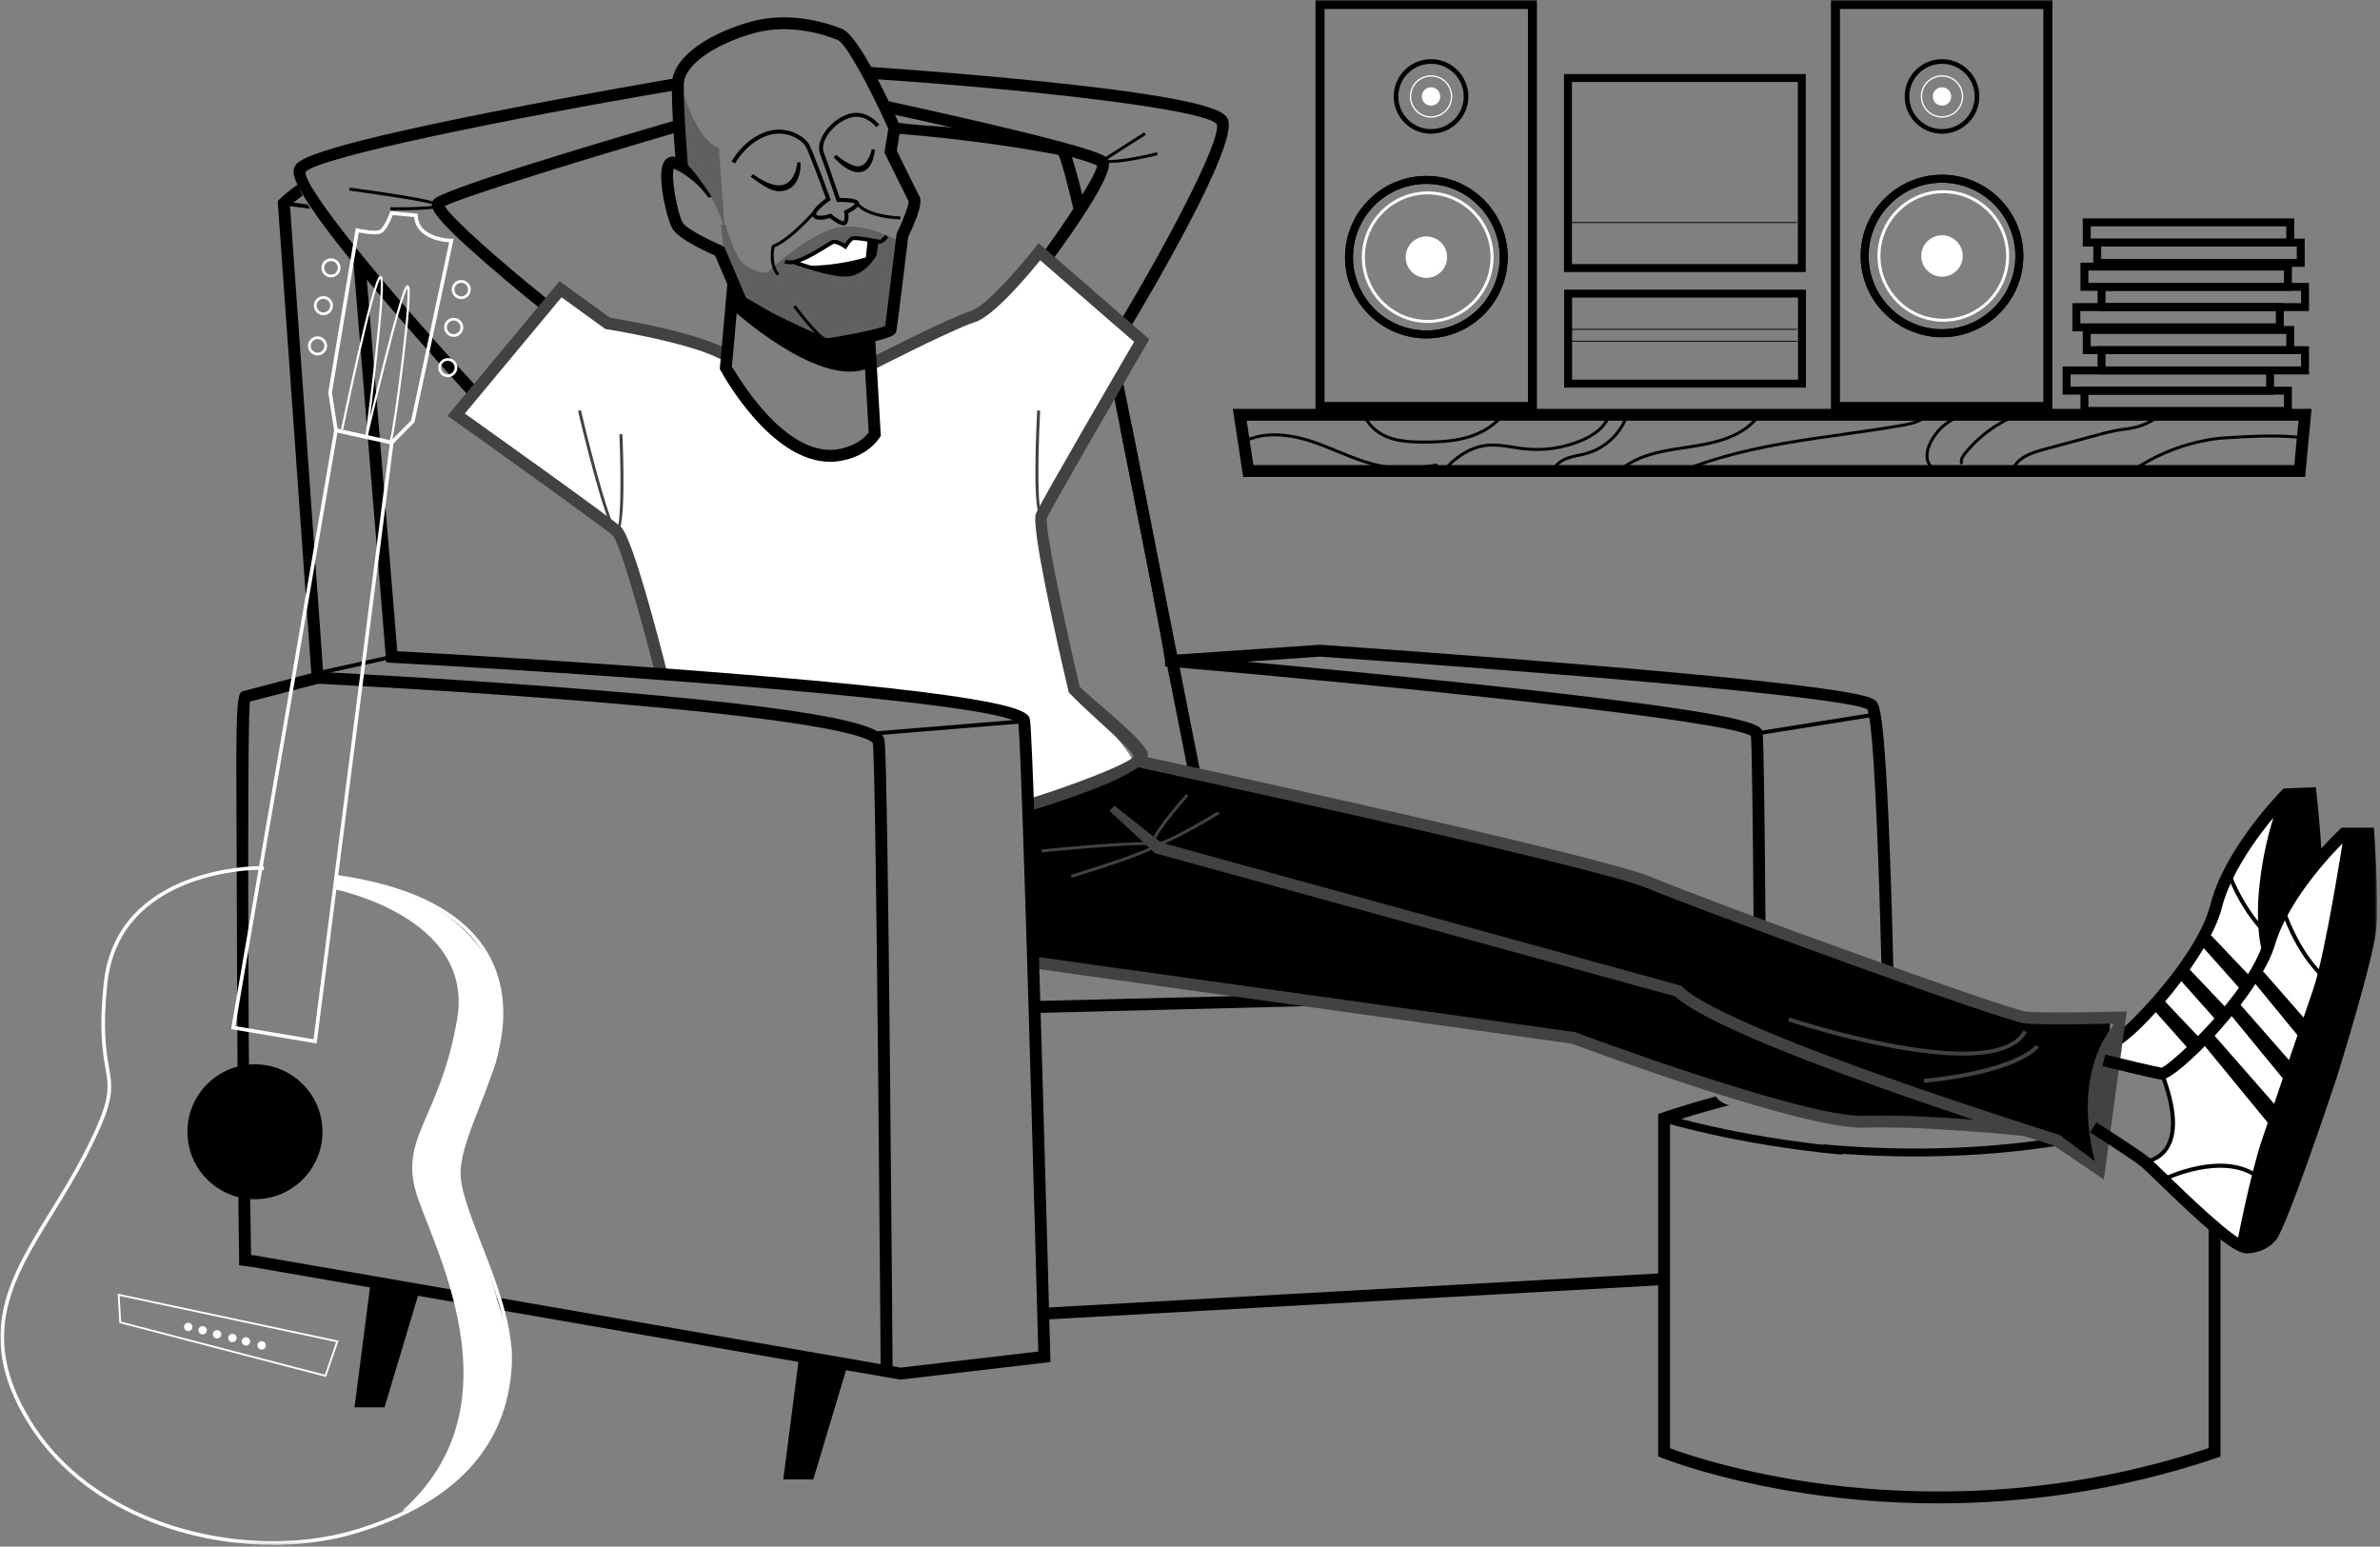 <?xml version="1.0" encoding="UTF-8"?>
<svg width="654px" height="425px" viewBox="0 0 654 425" version="1.1" xmlns="http://www.w3.org/2000/svg" xmlns:xlink="http://www.w3.org/1999/xlink">
    <rect x="0" y="0" width="654" height="425" fill="#808080" stroke="none"/>
    <!-- Generator: Sketch 63.1 (92452) - https://sketch.com -->
    <title>Group 11 Copy</title>
    <desc>Created with Sketch.</desc>
    <defs>
        <polygon id="path-1" points="0 424.623 653.215 424.623 653.215 0 0 0"></polygon>
    </defs>
    <g id="Leadership" stroke="none" stroke-width="1" fill="none" fill-rule="evenodd">
        <g id="Leadership_D" transform="translate(-80, -2847)">
            <g id="Group-11-Copy" transform="translate(80, 2847)">
                <g id="John">
                    <g id="Group-201">
                        <path d="M402.105,187.637 C380.077,185.324 357.921,183.234 342.497,181.824 L362.661,180.437 C420.01,184.322 506.868,191.352 513.116,194.93 C514.762,198.628 516.075,228.735 517.021,265.726 C518.297,265.738 519.387,266.032 520.299,266.521 C518.544,196.086 516.562,193.844 515.578,192.739 C514.523,191.556 512.333,189.093 436.958,182.792 C400.009,179.702 363.138,177.199 362.773,177.174 L362.659,177.167 L362.548,177.174 L323.139,179.879 C321.802,172.198 315.763,140.556 309.985,111.895 C309.441,109.192 308.917,106.601 308.408,104.098 C307.632,105.505 306.806,106.875 305.933,108.215 C312.881,142.168 319.609,177.342 320.141,181.693 L320.141,183.108 L321.634,183.236 C379.904,188.242 473.794,197.744 481.147,202.202 C481.417,205.944 481.664,226.516 481.871,253.054 C482.979,253.405 484.069,253.81 485.149,254.246 C484.931,226.358 484.659,203.643 484.343,201.326 C484.046,199.158 483.641,196.197 402.105,187.637" id="Fill-5" fill="#000000"></path>
                        <path d="M290.702,41.441 C291.896,41.792 292.993,41.834 293.982,41.651 C294.731,43.465 295.91,47.276 297.949,55.712 C297.848,55.843 297.744,55.974 297.648,56.11 C296.871,57.218 296.157,58.358 295.465,59.508 C293.253,50.036 291.53,43.576 290.697,42.3 C289.365,41.313 282.963,39.124 273.156,36.707 C279.09,37.983 284.963,39.753 290.702,41.441" id="Fill-7" fill="#000000"></path>
                        <path d="M76.852,54.722 C77.831,53.767 79.43,52.375 81.832,50.699 C82.216,51.728 82.653,52.745 83.155,53.745 C81.637,54.841 80.498,55.794 79.682,56.541 L88.8,184.686 C96.154,185.066 130.29,186.888 164.135,189.672 C242.347,196.099 242.841,201.09 243.108,203.773 C244.107,213.838 245.229,370.135 245.278,376.782 L242.008,376.806 C241.996,375.185 240.847,215.208 239.865,204.209 C238.892,202.862 230.233,198.305 161.903,192.762 C124.605,189.736 87.562,187.89 87.194,187.872 L85.745,187.801 L76.365,56.006 L76.311,55.251 L76.852,54.722 Z" id="Fill-9" fill="#000000"></path>
                        <path d="M239.902,204.266 L239.902,204.263 L239.902,204.266 Z" id="Fill-11" fill="#000000"></path>
                        <polygon id="Fill-13" fill="#000000" points="286.722 362.629 457.135 353.116 457.001 349.856 286.588 359.371"></polygon>
                        <path d="M124.862,112.795 L153.294,79.736 L167.602,88.846 L199.814,97.063 C199.814,97.063 210.474,128.587 230.581,125.252 C230.581,125.252 237.371,124.297 240.374,119.316 L238.824,100.207 C238.824,100.207 263.329,87.481 268.052,86.467 C272.776,85.452 285.423,69.579 285.423,69.579 L313.707,93.973 L286.333,142.693 L294.942,189.549 C294.942,189.549 312.577,207.866 311.087,209.396 C309.594,210.924 283.236,221.137 283.236,221.137 C283.236,221.137 283.399,199.318 280.144,197.287 C271.436,191.852 180.851,185.126 180.851,185.126 L169.634,146.333 L124.862,112.795 Z" id="Fill-17" fill="#FFFFFF"></path>
                        <path d="M582.174,284.844 L580.511,292.629 L594.481,296.154 C594.481,296.154 598.47,308.05 596.743,312.192 C593.92,318.952 590.346,319.024 590.346,319.024 L590.773,321.445 C590.773,321.445 614.519,344.632 617.127,342.778 C619.734,340.924 648.134,258.77 648.134,258.77 L646.092,228.495 L632.315,236.986 L628.425,222.996 C628.425,222.996 616.405,228.473 614.87,234.648 C613.333,240.824 606.271,259.496 604.286,262.026 C602.304,264.551 588.875,280.137 588.875,280.137 L582.174,284.844 Z" id="Fill-19" fill="#FFFFFF"></path>
                        <path d="M281.892,221.62 C281.892,221.62 303.43,214.919 310.27,209.395 L393.133,226.927 L446.065,239.981 L490.595,257.042 L541.878,274.028 C541.878,274.028 554.246,279.947 559.941,279.601 C565.636,279.258 579.976,279.621 579.976,279.621 L576.34,322.217 L565.003,313.058 C565.003,313.058 537.27,309.057 530.839,309.266 C524.408,309.476 498.01,307.159 490.595,304.634 C483.182,302.106 432.779,284.844 432.779,284.844 L283.002,265.049 L281.892,221.62 Z" id="Fill-21" fill="#000000"></path>
                        <path d="M201.294,80.412 L201.455,85.237 C201.455,85.237 224.001,105.798 237.517,101.547 C240.554,100.59 238.347,93.585 238.347,93.585 L227.16,94.567 L201.353,79.738" id="Fill-23" fill="#000000"></path>
                        <path d="M231.403,62.313 C223.528,63.051 211.439,74.209 211.017,74.772 C210.594,75.332 205.954,74.353 203.849,72.087 C201.738,69.821 199.424,61.92 199.424,61.92 L198.094,61.673 L198.856,68.246 L200.71,75.932 L204.103,83.897 C204.103,83.897 215.948,89.633 223.37,93.081 C230.795,96.529 245.277,88.846 245.277,88.846 L247.729,66.627 C247.729,66.627 239.275,61.575 231.403,62.313" id="Fill-25" fill="#000000" opacity="0.25"></path>
                        <path d="M186.809,22.428 C184.683,14.824 186.401,29.223 186.401,29.223 C186.401,29.223 186.945,46.34 188.032,46.75 C195.699,49.621 199.189,63.324 199.189,63.324 L197.526,40.543 C197.526,40.543 191.705,39.958 186.809,22.428" id="Fill-27" fill-opacity="0.25" fill="#000000"></path>
                        <path d="M227.16,96.199 C226.715,96.199 225.37,96.199 203.379,85.361 L202.836,85.092 L195.992,69.024 L198.997,67.745 L205.369,82.702 C214.92,87.399 225.56,92.447 227.273,92.928 C229.359,92.802 240.677,90.66 243.226,89.581 C243.658,86.595 245.272,73.387 246.345,64.47 L246.375,64.201 L246.493,63.954 C248.28,60.262 249.709,56.389 249.682,55.328 C248.619,53.311 243.488,42.816 243.265,42.355 L243.035,41.891 L244.096,35.399 C239.155,24.29 232.489,11.909 230.168,10.969 C226.579,9.518 217.181,6.427 207.48,9.031 C197.89,11.603 188.092,17.258 187.917,23.085 C187.711,29.863 189.103,46.341 189.115,46.509 L185.86,46.783 C185.803,46.101 184.439,29.954 184.649,22.989 C184.884,15.182 195.861,8.77 206.63,5.88 C217.288,3.016 227.498,6.368 231.391,7.943 C236.07,9.834 244.738,28.765 247.284,34.523 L247.48,34.967 L246.429,41.39 C247.492,43.559 251.914,52.593 252.635,53.916 C252.942,54.474 253.864,56.167 249.558,65.129 C248.995,69.799 246.607,89.599 246.328,90.848 C246.095,91.887 245.915,92.709 236.695,94.604 C233.035,95.357 228.176,96.199 227.16,96.199 L227.16,96.199 Z" id="Fill-29" fill="#000000"></path>
                        <path d="M197.499,70.669 C195.678,69.902 186.498,65.925 184.731,62.749 C183.186,59.974 180.588,48.87 182.207,44.975 C182.714,43.751 183.532,43.289 184.13,43.119 C187.538,42.159 191.978,48.599 195.549,54.053 L194.62,54.315 C191.587,49.689 186.634,46.893 185.161,46.338 C184.303,48.487 186.083,58.457 187.588,61.164 C188.394,62.613 194.019,65.666 198.767,67.658 L197.499,70.669 Z" id="Fill-31" fill="#000000"></path>
                        <path d="M231.789,61.915 C230.677,61.915 228.856,60.577 228.032,59.923 C227.012,60.246 224.337,60.932 223.376,59.575 C223.247,59.39 223.106,59.079 223.185,58.637 C223.43,57.225 225.922,55.283 226.962,54.53 C225.286,49.927 222.14,41.503 221.346,40.162 C220.348,38.464 215.753,35.268 210.315,37.442 C204.766,39.656 202.033,44.84 202.005,44.894 L201.039,44.393 C201.155,44.166 203.993,38.798 209.91,36.433 C215.847,34.061 220.978,37.388 222.286,39.61 C223.354,41.421 227.934,54.012 228.129,54.547 L228.27,54.94 L227.929,55.179 C226.493,56.176 224.406,57.966 224.258,58.822 C224.246,58.881 224.248,58.923 224.266,58.945 C224.715,59.58 226.737,59.232 227.961,58.797 L228.252,58.696 L228.49,58.891 C229.698,59.886 231.327,60.888 231.807,60.829 C232.027,60.7 232.15,59.523 231.98,58.336 L231.923,57.931 L232.296,57.761 C233.581,57.188 234.77,56.371 234.956,55.954 C234.476,55.66 232.427,55.446 230.368,55.488 L229.97,55.492 L229.842,55.117 C229.807,55.016 226.354,44.884 225.316,42.186 C224.169,39.212 227.103,33.822 232.467,31.593 C237.86,29.349 241.617,34.244 241.654,34.296 L240.784,34.947 C240.65,34.772 237.487,30.677 232.887,32.597 C228.201,34.545 225.365,39.284 226.332,41.796 C227.264,44.215 230.106,52.526 230.746,54.394 C232.101,54.392 235.04,54.463 235.803,55.248 C236.038,55.488 236.075,55.744 236.065,55.917 C236.011,57.04 234.1,58.106 233.107,58.585 C233.216,59.654 233.253,61.71 231.967,61.902 C231.911,61.91 231.849,61.915 231.789,61.915" id="Fill-33" fill="#000000"></path>
                        <path d="M213.52,75.724 C210.88,72.723 212.022,67.796 212.071,67.589 L212.121,67.379 L212.321,67.302 C217.086,65.466 223.814,57.615 223.883,57.536 L224.504,58.066 C224.227,58.39 217.761,65.937 212.823,67.979 C212.645,68.909 212.054,72.821 214.135,75.186 L213.52,75.724 Z" id="Fill-35" fill="#000000"></path>
                        <path d="M247.428,60.3 C247.047,60.29 238.021,60.041 235.193,56.129 L235.853,55.65 C238.446,59.231 247.359,59.48 247.448,59.483 L247.428,60.3 Z" id="Fill-37" fill="#000000"></path>
                        <path d="M235.842,47.335 C232.72,47.335 229.522,43.637 229.087,43.242 L229.747,42.517 C230.866,43.531 234.228,46.076 236.314,45.659 C238.665,45.192 239.564,40.999 239.574,40.954 L240.412,41.12 C240.368,41.337 240.081,46.574 236.633,47.261 C236.376,47.31 236.109,47.335 235.842,47.335" id="Fill-39" fill="#000000"></path>
                        <path d="M214.084,52.553 C211.805,52.553 209.398,50.815 206.264,48.572 L206.899,47.856 C210.767,50.625 213.798,51.526 215.896,50.539 C218.758,49.191 219.099,44.635 219.102,44.588 L219.999,44.647 C219.984,44.874 220.33,50.248 216.603,52.01 C215.834,52.373 214.994,52.553 214.084,52.553" id="Fill-41" fill="#000000"></path>
                        <path d="M227.083,93.965 C224.26,92.884 218.229,84.697 217.972,84.349 L218.632,83.866 C218.691,83.949 224.776,92.206 227.377,93.203 L227.083,93.965 Z" id="Fill-45" fill="#000000"></path>
                        <path d="M218.521,71.877 C218.521,71.877 226.502,68.029 228.613,66.627 C228.613,66.627 230.138,66.225 230.852,67.039 C231.569,67.856 232.432,68.106 232.432,68.106 C232.432,68.106 233.124,65.25 234.441,65.25 C235.761,65.25 239.122,65.919 239.122,65.919 L238.692,71.435 L229.297,73.911 L220.735,72.751 L218.521,71.877 Z" id="Fill-47" fill="#FFFFFF"></path>
                        <path d="M227.056,68.191 C227.906,67.663 228.868,67.063 229.095,67.007 C229.72,66.881 231.154,67.624 231.979,68.191 L232.474,68.53 L232.768,68.006 C232.773,67.994 233.5,66.701 234.308,66.064 C234.728,65.807 236.755,66.108 238.369,66.392 L237.936,70.739 C236.535,71.141 229.676,73.017 222.842,73.007 C221.63,72.642 220.573,72.294 219.799,72.032 C222.295,71.143 225.071,69.428 227.056,68.191 L227.056,68.191 Z M243.189,64.538 C242.766,65.17 242.069,65.876 241.745,65.876 C241.545,65.876 240.759,65.726 239.995,65.583 C236.26,64.879 234.352,64.645 233.64,65.202 C233.003,65.703 232.444,66.478 232.115,66.982 C231.329,66.501 229.866,65.74 228.878,65.938 C228.504,66.014 227.872,66.399 226.48,67.268 C223.759,68.961 218.103,72.481 215.963,71.314 L215.439,72.264 C215.889,72.513 216.42,72.622 217.011,72.622 C217.369,72.622 217.75,72.577 218.148,72.503 L218.116,72.597 C218.514,72.743 227.451,75.998 232.291,75.998 C232.573,75.998 232.845,75.986 233.097,75.961 C237.825,75.52 240.727,70.41 240.85,70.193 L241.315,66.92 C241.493,66.945 241.644,66.962 241.745,66.962 C242.828,66.962 243.893,65.447 244.098,65.143 L243.189,64.538 Z" id="Fill-49" fill="#000000"></path>
                        <polygon id="Fill-51" fill="#000000" points="240.419 202.087 281.471 198.718 281.382 197.632 240.33 201.003"></polygon>
                        <polygon id="Fill-53" fill="#000000" points="87.306 185.566 107.777 181.027 107.542 179.966 87.069 184.503"></polygon>
                        <polygon id="Fill-55" fill="#000000" points="482.809 202.082 515.216 196.899 515.045 195.825 482.639 201.006"></polygon>
                        <path d="M326.66,212.941 L307.774,117.485 L310.982,116.853 L330.088,213.424 C329.006,213 327.822,212.835 326.66,212.941" id="Fill-57" fill="#000000"></path>
                        <path d="M283.27,278.38 L371.176,276.188 C368.46,275.936 365.746,275.613 363.034,275.191 C361.309,274.922 360.058,274.201 359.223,273.221 L282.707,275.129 C282.919,276.21 283.11,277.294 283.27,278.38" id="Fill-59" fill="#000000"></path>
                        <path d="M129.105,109.088 C128.977,108.95 116.242,95.135 104.03,80.713 C78.702,50.796 80.242,47.444 80.981,45.838 C81.693,44.288 83.176,41.064 135.163,30.769 C160.478,25.754 185.757,21.471 186.009,21.429 L186.555,24.646 C139.407,32.623 87.6,43.219 83.947,47.237 C83.396,51.667 107.643,81.017 131.51,106.876 L129.105,109.088 Z" id="Fill-61" fill="#000000"></path>
                        <path d="M149.149,85.382 C149.07,85.318 141.069,78.913 133.434,72.256 C118.065,58.856 117.811,56.61 119.13,54.895 C121.249,52.145 161.814,40.004 185.804,33.014 L186.719,36.146 C164.1,42.741 127.9,53.757 122.205,56.655 C124.326,60.231 138.15,72.399 151.193,82.835 L149.149,85.382 Z" id="Fill-63" fill="#000000"></path>
                        <path d="M288.907,71.839 L286.27,69.909 C293.389,60.209 300.984,48.475 301.506,45.506 C296.982,43.062 263.454,35.307 242.699,30.85 L243.389,27.656 C243.534,27.69 258.152,30.832 272.792,34.288 C303.05,41.423 303.898,42.862 304.462,43.815 C305.011,44.753 306.694,47.601 288.907,71.839 L288.907,71.839 Z" id="Fill-65" fill="#000000"></path>
                        <path d="M310.783,89.684 L307.978,88.01 C319.669,68.514 335.523,39.039 334.396,34.142 C331.202,30.007 283.093,24.526 238.242,21.603 L238.454,18.345 C238.694,18.362 262.635,19.932 286.526,22.391 C335.903,27.47 336.954,31.18 337.522,33.174 C339.712,40.882 315.63,81.603 310.783,89.684 L310.783,89.684 Z" id="Fill-67" fill="#000000"></path>
                        <path d="M169.405,146.374 C169.304,146.374 169.186,146.349 169.057,146.28 C166.439,144.886 159.603,116.18 158.832,112.91 L159.627,112.725 C163.273,128.181 167.952,144.942 169.448,145.564 C170.572,144.893 170.748,131.7 170.209,119.335 L171.024,119.298 C171.294,125.419 171.981,145.456 169.635,146.332 C169.574,146.354 169.497,146.374 169.405,146.374" id="Fill-69" fill="#424242"></path>
                        <path d="M286.036,142.12 C283.691,141.243 284.66,119.452 285.015,112.795 L285.831,112.839 C285.119,126.244 285.112,140.58 286.333,141.359 L286.036,142.12 Z" id="Fill-71" fill="#424242"></path>
                        <path d="M556.335,312.192 C556.063,312.162 528.872,309.317 512.304,309.872 C495.549,310.445 436.346,288.436 431.986,286.809 L283.677,266.059 L284.129,262.825 L432.8,283.625 L432.968,283.689 C433.588,283.921 494.402,306.619 511.605,306.619 C511.807,306.619 512.003,306.616 512.195,306.609 C528.973,306.046 556.402,308.919 556.679,308.946 L556.335,312.192 Z" id="Fill-73" fill="#424242"></path>
                        <path d="M294.523,241.173 L294.286,240.393 C304.296,237.362 315.204,233.63 316.803,232.347 C314.24,231.74 296.97,233.157 286.223,234.24 L286.139,233.428 C289.13,233.127 315.434,230.516 317.468,231.735 C317.688,231.866 317.802,232.083 317.772,232.317 C317.569,233.961 303.12,238.572 294.523,241.173" id="Fill-75" fill="#424242"></path>
                        <path d="M317.377,232.496 C317.32,232.496 317.268,232.494 317.218,232.489 C316.727,232.444 316.536,232.138 316.47,231.963 C315.679,229.959 323.521,220.915 325.944,218.19 L326.554,218.733 C321.032,224.941 316.764,230.865 317.228,231.669 C319.547,231.916 330.608,225.454 334.681,222.959 L335.109,223.652 C333.611,224.571 320.597,232.496 317.377,232.496" id="Fill-77" fill="#424242"></path>
                        <polygon id="Fill-79" fill="#000000" points="101.873 352.163 97.422 386.721 105.665 386.721 115.327 354.501"></polygon>
                        <polygon id="Fill-81" fill="#000000" points="219.691 371.969 215.24 406.524 223.483 406.524 233.145 374.306"></polygon>
                        <path d="M614.869,340.813 C614.869,340.813 618.25,323.123 621.624,313.013 C625,302.908 632.769,280.3 635.685,271.74 C639.089,261.741 644.119,229.062 644.119,229.062 L650.797,229.062 C650.797,229.062 651.932,252.137 651.272,255.793 C650.61,259.448 638.33,302.198 638.33,302.198 L624.157,339.69 C624.157,339.69 617.672,346.988 614.869,340.813" id="Fill-83" fill="#000000"></path>
                        <path d="M589.312,319.734 L589.265,318.648 C589.302,318.648 592.79,318.448 594.908,315.225 C597.503,311.268 597.038,304.36 593.561,295.237 L594.579,294.852 C598.245,304.461 598.657,311.522 595.805,315.842 C593.37,319.529 589.478,319.727 589.312,319.734" id="Fill-85" fill="#000000"></path>
                        <path d="M594.723,324.591 L594.241,323.614 C594.914,323.283 610.834,315.553 620.827,322.967 L620.177,323.838 C610.72,316.826 594.882,324.512 594.723,324.591" id="Fill-87" fill="#000000"></path>
                        <polygon id="Fill-89" fill="#000000" points="604.837 286.177 624.86 310.57 626.966 305.644 607.492 283.403"></polygon>
                        <polygon id="Fill-91" fill="#000000" points="612.218 277.965 632.242 302.358 634.347 297.432 614.87 275.188"></polygon>
                        <polygon id="Fill-93" fill="#000000" points="618.545 268.9 638.568 293.293 641.425 289.22 621.948 266.982"></polygon>
                        <path d="M638.982,269.623 C630.242,262.023 626.594,249.398 626.443,248.865 L627.494,248.569 C627.529,248.695 631.206,261.419 639.697,268.803 L638.982,269.623 Z" id="Fill-95" fill="#000000"></path>
                        <path d="M636.54,217.817 L636.372,216.306 L627.533,216.659 L627.08,217.116 C626.438,217.763 611.304,233.122 607.351,248.707 C604.131,261.42 588.215,278.532 582.437,283.335 C582.192,284.762 581.937,286.189 581.685,287.615 C587.442,285.253 607.079,263.084 610.525,249.506 C613.891,236.222 626.45,222.514 628.964,219.87 L633.45,219.69 C633.799,223.03 634.602,231.271 634.859,237.955 C635.61,237.212 636.376,236.432 637.143,235.571 C637.415,235.267 637.699,235.008 637.986,234.769 C637.538,226.86 636.592,218.311 636.54,217.817" id="Fill-97" fill="#000000"></path>
                        <path d="M623.971,259.863 C625.793,256.22 626.139,252.214 627.375,248.359 C629.167,242.759 632.642,240.352 636.307,236.477 C635.857,228.527 634.913,217.998 634.913,217.998 L628.242,218.264 C626.21,216.309 617.456,244.316 621.527,261.248 C621.937,262.954 620.365,265.155 619.604,267.715 C621.153,265.148 622.631,262.536 623.971,259.863" id="Fill-99" fill="#000000"></path>
                        <path d="M605.795,286.64 L593.825,274.03 L591.284,276.908 L602.713,289.747 C603.779,288.755 604.804,287.716 605.795,286.64" id="Fill-101" fill="#000000"></path>
                        <path d="M612.742,278.035 L600.868,265.529 L598.33,268.407 L610.07,281.592 C610.992,280.414 611.88,279.222 612.742,278.035" id="Fill-103" fill="#000000"></path>
                        <path d="M618.888,268.921 L607.612,257.042 L604.287,259.095 L616.428,272.735 C617.266,271.476 618.092,270.207 618.888,268.921" id="Fill-105" fill="#000000"></path>
                        <path d="M624.461,258.769 C624.612,258.413 624.745,258.056 624.874,257.695 C616.468,250.587 612.451,238.547 612.409,238.421 L611.374,238.759 C611.544,239.28 615.617,251.495 624.461,258.769" id="Fill-107" fill="#000000"></path>
                        <path d="M539.282,290.07 C520.128,290.07 493.031,281.189 491.41,280.654 L491.753,279.622 C492.314,279.807 547.881,298.022 556.027,283.139 L556.984,283.662 C554.389,288.399 547.577,290.07 539.282,290.07" id="Fill-109" fill="#424242"></path>
                        <path d="M528.738,297.527 L528.657,296.446 C528.891,296.427 552.16,294.548 559.518,287.121 L560.294,287.887 C552.649,295.602 529.712,297.456 528.738,297.527" id="Fill-111" fill="#424242"></path>
                        <path d="M606.915,334.577 L606.915,397.914 C531.187,423.04 467.618,401.221 458.91,397.971 L458.91,308.456 C461.229,307.681 467.101,305.788 475.142,303.688 C473.53,303.32 472.304,302.439 471.459,301.293 C462.543,303.712 456.881,305.697 456.73,305.749 L455.642,306.136 L455.642,400.18 L456.651,400.597 C457.108,400.784 487.747,413.108 532.606,413.108 C555.173,413.108 581.341,409.991 609.073,400.634 L610.183,400.259 L610.183,338.22 C609.177,336.747 608.238,335.258 606.915,334.577" id="Fill-113" fill="#000000"></path>
                        <path d="M577.327,310.454 C550.178,316.183 523.951,316.506 501.216,314.472 C500.89,315.171 500.561,315.867 500.225,316.563 C501.192,316.652 502.161,316.741 503.139,316.822 C525.57,318.666 551.239,318.182 577.78,312.584 L577.327,310.454 Z" id="Fill-115" fill="#000000"></path>
                        <path d="M504.342,314.942 C476.395,312.104 457.971,306.368 457.607,306.252 L456.943,308.323 C457.323,308.444 476.897,314.538 506.347,317.314 C505.638,316.537 504.97,315.74 504.342,314.942" id="Fill-117" fill="#000000"></path>
                        <path d="M576.917,323.403 C576.917,323.403 566.746,296.307 582.54,279.602 L576.917,323.403 Z" id="Fill-119" fill="#424242"></path>
                        <path d="M109.31,57.781 C108.539,57.781 107.837,57.776 107.258,57.769 L107.266,56.954 C112.558,57.011 118.312,56.809 119.896,56.379 C117.348,55.441 104.238,53.467 95.963,52.366 L96.071,51.556 C112.437,53.736 120.83,55.325 121.018,56.278 C121.053,56.446 121.006,56.614 120.892,56.754 C120.161,57.633 113.611,57.781 109.31,57.781" id="Fill-121" fill="#000000"></path>
                        <path d="M305.219,44.76 C304.2,44.76 303.395,44.647 302.952,44.373 L302.403,44.03 L314.411,36.363 L314.851,37.052 L304.121,43.901 C306.627,44.262 313.442,42.949 317.908,41.843 L318.104,42.635 C317.046,42.897 309.366,44.76 305.219,44.76" id="Fill-123" fill="#000000"></path>
                        <mask id="mask-2" fill="white">
                            <use xlink:href="#path-1"></use>
                        </mask>
                        <g id="Clip-126"></g>
                        <path d="M431.949,72.573 L494.028,72.573 L494.028,22.525 L431.949,22.525 L431.949,72.573 Z M429.771,74.75 L496.208,74.75 L496.208,20.348 L429.771,20.348 L429.771,74.75 Z" id="Fill-125" fill="#000000" mask="url(#mask-2)"></path>
                        <path d="M431.994,104.334 L494.073,104.334 L494.073,81.772 L431.994,81.772 L431.994,104.334 Z M429.813,106.508 L496.25,106.508 L496.25,79.597 L429.813,79.597 L429.813,106.508 Z" id="Fill-127" fill="#000000" mask="url(#mask-2)"></path>
                        <path d="M391.955,50.526 C380.835,50.526 371.788,59.562 371.788,70.667 C371.788,81.771 380.835,90.805 391.955,90.805 C403.075,90.805 412.122,81.771 412.122,70.667 C412.122,59.562 403.075,50.526 391.955,50.526 M391.955,92.982 C379.634,92.982 369.608,82.973 369.608,70.667 C369.608,58.363 379.634,48.351 391.955,48.351 C404.276,48.351 414.302,58.363 414.302,70.667 C414.302,82.973 404.276,92.982 391.955,92.982" id="Fill-128" fill="#000000" mask="url(#mask-2)"></path>
                        <path d="M391.955,50.526 C380.835,50.526 371.788,59.562 371.788,70.667 C371.788,81.771 380.835,90.805 391.955,90.805 C403.075,90.805 412.122,81.771 412.122,70.667 C412.122,59.562 403.075,50.526 391.955,50.526 M391.955,92.982 C379.634,92.982 369.608,82.973 369.608,70.667 C369.608,58.363 379.634,48.351 391.955,48.351 C404.276,48.351 414.302,58.363 414.302,70.667 C414.302,82.973 404.276,92.982 391.955,92.982" id="Fill-129" fill="#000000" mask="url(#mask-2)"></path>
                        <path d="M397.654,70.667 C397.654,73.806 395.103,76.356 391.954,76.356 C388.81,76.356 386.259,73.806 386.259,70.667 C386.259,67.525 388.81,64.975 391.954,64.975 C395.103,64.975 397.654,67.525 397.654,70.667" id="Fill-130" fill="#FFFFFF" mask="url(#mask-2)"></path>
                        <path d="M392.319,53.418 C382.796,53.418 375.05,61.156 375.05,70.666 C375.05,80.176 382.796,87.914 392.319,87.914 C401.843,87.914 409.589,80.176 409.589,70.666 C409.589,61.156 401.843,53.418 392.319,53.418 M392.319,88.731 C382.346,88.731 374.231,80.625 374.231,70.666 C374.231,60.705 382.346,52.604 392.319,52.604 C402.293,52.604 410.407,60.705 410.407,70.666 C410.407,80.625 402.293,88.731 392.319,88.731" id="Fill-131" fill="#FFFFFF" mask="url(#mask-2)"></path>
                        <path d="M533.643,50.198 C522.523,50.198 513.476,59.232 513.476,70.336 C513.476,81.441 522.523,90.474 533.643,90.474 C544.763,90.474 553.81,81.441 553.81,70.336 C553.81,59.232 544.763,50.198 533.643,50.198 M533.643,92.651 C521.322,92.651 511.296,82.643 511.296,70.336 C511.296,58.032 521.322,48.021 533.643,48.021 C545.964,48.021 555.99,58.032 555.99,70.336 C555.99,82.643 545.964,92.651 533.643,92.651" id="Fill-132" fill="#000000" mask="url(#mask-2)"></path>
                        <path d="M533.643,50.198 C522.523,50.198 513.476,59.232 513.476,70.336 C513.476,81.441 522.523,90.474 533.643,90.474 C544.763,90.474 553.81,81.441 553.81,70.336 C553.81,59.232 544.763,50.198 533.643,50.198 M533.643,92.651 C521.322,92.651 511.296,82.643 511.296,70.336 C511.296,58.032 521.322,48.021 533.643,48.021 C545.964,48.021 555.99,58.032 555.99,70.336 C555.99,82.643 545.964,92.651 533.643,92.651" id="Fill-133" fill="#000000" mask="url(#mask-2)"></path>
                        <path d="M533.643,17.533 C528.687,17.533 524.656,21.559 524.656,26.507 C524.656,31.454 528.687,35.479 533.643,35.479 C538.596,35.479 542.628,31.454 542.628,26.507 C542.628,21.559 538.596,17.533 533.643,17.533 M533.643,36.748 C527.985,36.748 523.386,32.155 523.386,26.507 C523.386,20.858 527.985,16.262 533.643,16.262 C539.298,16.262 543.901,20.858 543.901,26.507 C543.901,32.155 539.298,36.748 533.643,36.748" id="Fill-134" fill="#000000" mask="url(#mask-2)"></path>
                        <path d="M539.34,70.337 C539.34,73.479 536.789,76.026 533.642,76.026 C530.496,76.026 527.945,73.479 527.945,70.337 C527.945,67.195 530.496,64.648 533.642,64.648 C536.789,64.648 539.34,67.195 539.34,70.337" id="Fill-135" fill="#FFFFFF" mask="url(#mask-2)"></path>
                        <path d="M536.173,26.504 C536.173,27.899 535.041,29.029 533.644,29.029 C532.245,29.029 531.113,27.899 531.113,26.504 C531.113,25.112 532.245,23.979 533.644,23.979 C535.041,23.979 536.173,25.112 536.173,26.504" id="Fill-136" fill="#FFFFFF" mask="url(#mask-2)"></path>
                        <path d="M533.643,21.047 C530.628,21.047 528.176,23.496 528.176,26.504 C528.176,29.516 530.628,31.964 533.643,31.964 C536.659,31.964 539.11,29.516 539.11,26.504 C539.11,23.496 536.659,21.047 533.643,21.047 M533.643,32.319 C530.43,32.319 527.82,29.713 527.82,26.504 C527.82,23.298 530.43,20.687 533.643,20.687 C536.854,20.687 539.466,23.298 539.466,26.504 C539.466,29.713 536.854,32.319 533.643,32.319" id="Fill-137" fill="#FFFFFF" mask="url(#mask-2)"></path>
                        <path d="M393.232,17.533 C388.279,17.533 384.247,21.559 384.247,26.507 C384.247,31.454 388.279,35.479 393.232,35.479 C398.188,35.479 402.219,31.454 402.219,26.507 C402.219,21.559 398.188,17.533 393.232,17.533 M393.232,36.748 C387.577,36.748 382.974,32.155 382.974,26.507 C382.974,20.858 387.577,16.262 393.232,16.262 C398.89,16.262 403.489,20.858 403.489,26.507 C403.489,32.155 398.89,36.748 393.232,36.748" id="Fill-138" fill="#000000" mask="url(#mask-2)"></path>
                        <path d="M395.761,26.504 C395.761,27.899 394.629,29.029 393.233,29.029 C391.834,29.029 390.702,27.899 390.702,26.504 C390.702,25.112 391.834,23.979 393.233,23.979 C394.629,23.979 395.761,25.112 395.761,26.504" id="Fill-139" fill="#FFFFFF" mask="url(#mask-2)"></path>
                        <path d="M393.232,21.047 C390.216,21.047 387.767,23.496 387.767,26.504 C387.767,29.516 390.216,31.964 393.232,31.964 C396.247,31.964 398.699,29.516 398.699,26.504 C398.699,23.496 396.247,21.047 393.232,21.047 M393.232,32.319 C390.021,32.319 387.409,29.713 387.409,26.504 C387.409,23.298 390.021,20.687 393.232,20.687 C396.445,20.687 399.055,23.298 399.055,26.504 C399.055,29.713 396.445,32.319 393.232,32.319" id="Fill-140" fill="#FFFFFF" mask="url(#mask-2)"></path>
                        <path d="M534.005,53.09 C524.482,53.09 516.735,60.828 516.735,70.336 C516.735,79.846 524.482,87.584 534.005,87.584 C543.531,87.584 551.277,79.846 551.277,70.336 C551.277,60.828 543.531,53.09 534.005,53.09 M534.005,88.401 C524.032,88.401 515.917,80.295 515.917,70.336 C515.917,60.377 524.032,52.273 534.005,52.273 C543.978,52.273 552.093,60.377 552.093,70.336 C552.093,80.295 543.978,88.401 534.005,88.401" id="Fill-141" fill="#FFFFFF" mask="url(#mask-2)"></path>
                        <path d="M344.423,127.795 L630.45,127.795 L631.605,115.607 L342.574,115.607 L344.423,127.795 Z M633.424,131.058 L341.61,131.058 L338.773,112.341 L635.196,112.341 L633.424,131.058 Z" id="Fill-142" fill="#000000" mask="url(#mask-2)"></path>
                        <path d="M573.871,111.82 L627.611,111.82 L627.611,108.436 L573.871,108.436 L573.871,111.82 Z M571.694,113.997 L629.789,113.997 L629.789,106.259 L571.694,106.259 L571.694,113.997 Z" id="Fill-143" fill="#000000" mask="url(#mask-2)"></path>
                        <path d="M568.973,106.259 L622.71,106.259 L622.71,102.875 L568.973,102.875 L568.973,106.259 Z M566.793,108.436 L624.89,108.436 L624.89,100.698 L566.793,100.698 L566.793,108.436 Z" id="Fill-144" fill="#000000" mask="url(#mask-2)"></path>
                        <path d="M578.57,100.698 L632.31,100.698 L632.31,97.314 L578.57,97.314 L578.57,100.698 Z M576.393,102.875 L634.49,102.875 L634.49,95.14 L576.393,95.14 L576.393,102.875 Z" id="Fill-145" fill="#000000" mask="url(#mask-2)"></path>
                        <path d="M574.509,95.14 L628.246,95.14 L628.246,91.756 L574.509,91.756 L574.509,95.14 Z M572.329,97.314 L630.426,97.314 L630.426,89.579 L572.329,89.579 L572.329,97.314 Z" id="Fill-146" fill="#000000" mask="url(#mask-2)"></path>
                        <path d="M571.654,88.855 L625.392,88.855 L625.392,85.472 L571.654,85.472 L571.654,88.855 Z M569.474,91.032 L627.572,91.032 L627.572,83.295 L569.474,83.295 L569.474,91.032 Z" id="Fill-147" fill="#000000" mask="url(#mask-2)"></path>
                        <path d="M578.57,83.295 L632.31,83.295 L632.31,79.911 L578.57,79.911 L578.57,83.295 Z M576.393,85.472 L634.49,85.472 L634.49,77.734 L576.393,77.734 L576.393,85.472 Z" id="Fill-148" fill="#000000" mask="url(#mask-2)"></path>
                        <path d="M573.871,77.734 L627.611,77.734 L627.611,74.35 L573.871,74.35 L573.871,77.734 Z M571.694,79.911 L629.789,79.911 L629.789,72.175 L571.694,72.175 L571.694,79.911 Z" id="Fill-149" fill="#000000" mask="url(#mask-2)"></path>
                        <path d="M577.389,71.139 L631.128,71.139 L631.128,67.755 L577.389,67.755 L577.389,71.139 Z M575.209,73.316 L633.306,73.316 L633.306,65.58 L575.209,65.58 L575.209,73.316 Z" id="Fill-150" fill="#000000" mask="url(#mask-2)"></path>
                        <path d="M574.509,65.58 L628.246,65.58 L628.246,62.196 L574.509,62.196 L574.509,65.58 Z M572.329,67.755 L630.426,67.755 L630.426,60.019 L572.329,60.019 L572.329,67.755 Z" id="Fill-151" fill="#000000" mask="url(#mask-2)"></path>
                        <path d="M394.39,127.404 L394.296,127.426 C394.133,127.476 393.96,127.513 393.792,127.54 C389.407,128.268 384.919,128.53 380.546,127.824 C376.174,127.11 372.009,125.432 367.876,123.732 C363.749,122.041 359.547,120.266 355.058,119.518 C350.629,118.726 345.819,118.862 341.671,120.96 C341.526,121.041 341.375,121.115 341.222,121.182 L341.128,121.229 C340.804,121.409 340.651,121.722 340.782,121.93 C340.91,122.135 341.259,122.164 341.56,121.996 L341.639,121.945 C341.778,121.848 341.919,121.757 342.067,121.673 C342.707,121.372 343.352,121.076 344.027,120.854 C348.014,119.486 352.409,119.721 356.531,120.641 C360.686,121.559 364.621,123.297 368.603,124.909 C372.578,126.53 376.661,128.1 380.989,128.715 C385.309,129.332 389.694,129.046 393.95,128.34 C394.113,128.313 394.279,128.295 394.44,128.285 L394.544,128.273 C394.897,128.209 395.149,127.964 395.105,127.725 C395.06,127.486 394.741,127.343 394.39,127.404" id="Fill-152" fill="#000000" mask="url(#mask-2)"></path>
                        <path d="M374.74,114.709 C374.812,114.827 374.883,114.948 374.94,115.069 C375.192,115.593 375.494,116.091 375.84,116.548 C377.896,119.3 381.171,120.828 384.421,121.398 C387.709,121.985 391.001,121.899 394.274,121.84 C397.551,121.729 400.868,121.373 404.037,120.356 C407.188,119.349 410.196,117.671 412.465,115.183 C412.552,115.094 412.646,115.003 412.737,114.919 L412.794,114.862 C412.975,114.647 412.965,114.349 412.774,114.198 C412.584,114.048 412.29,114.087 412.122,114.287 L412.077,114.349 C412.013,114.455 411.934,114.556 411.847,114.652 C409.608,117.103 406.568,118.745 403.379,119.707 C400.166,120.672 396.78,120.976 393.404,121.045 C390.025,121.077 386.599,121.144 383.361,120.329 C380.175,119.549 377.098,117.646 375.667,114.699 C375.617,114.593 375.573,114.482 375.543,114.368 C375.538,114.346 375.531,114.324 375.521,114.299 C375.429,114.062 375.167,113.934 374.935,114.01 C374.705,114.087 374.601,114.368 374.705,114.637 C374.718,114.66 374.727,114.682 374.74,114.709" id="Fill-153" fill="#000000" mask="url(#mask-2)"></path>
                        <path d="M437.08,120.255 C438.751,119.31 440.323,118.071 441.43,116.427 C441.51,116.301 441.599,116.18 441.692,116.064 C441.712,116.04 441.732,116.012 441.749,115.988 C441.907,115.694 441.858,115.371 441.638,115.265 C441.418,115.158 441.126,115.282 440.986,115.541 L440.946,115.613 C440.887,115.743 440.817,115.872 440.738,115.993 C439.685,117.555 438.133,118.75 436.452,119.675 C434.762,120.591 432.93,121.294 431.072,121.842 C427.347,122.933 423.414,123.326 419.544,122.98 C415.705,122.659 411.787,121.42 407.721,122.072 C403.685,122.728 400.173,125.095 397.429,127.951 C397.328,128.055 397.219,128.154 397.11,128.247 L397.046,128.314 C396.829,128.548 396.801,128.869 396.984,129.032 C397.17,129.19 397.486,129.138 397.694,128.911 L397.748,128.842 C397.832,128.721 397.931,128.608 398.035,128.502 C398.472,128.047 398.922,127.608 399.392,127.196 C402.135,124.73 405.578,122.911 409.264,122.724 C412.954,122.516 416.632,123.679 420.466,123.866 C424.282,124.083 428.138,123.615 431.788,122.479 C433.61,121.899 435.4,121.21 437.08,120.255" id="Fill-154" fill="#000000" mask="url(#mask-2)"></path>
                        <path d="M447.194,115.095 L447.216,115.053 C447.28,114.9 447.147,114.707 446.92,114.621 C446.692,114.532 446.457,114.581 446.398,114.724 L446.386,114.766 C446.376,114.84 446.354,114.917 446.324,114.986 C444.789,118.604 441.86,121.618 438.296,123.289 C437.413,123.723 436.477,124.029 435.528,124.296 C434.571,124.543 433.58,124.718 432.584,124.948 C430.619,125.387 428.473,126.142 427.134,127.919 C427.087,127.986 427.032,128.045 426.973,128.1 C426.958,128.109 426.951,128.122 426.941,128.139 C426.847,128.292 426.943,128.512 427.158,128.628 C427.368,128.746 427.603,128.741 427.677,128.62 C427.682,128.61 427.687,128.601 427.695,128.586 C427.722,128.517 427.757,128.452 427.796,128.396 C427.979,128.154 428.182,127.929 428.402,127.722 C429.751,126.485 431.62,125.965 433.491,125.584 C435.377,125.222 437.357,124.728 439.109,123.797 C442.641,121.993 445.531,118.95 447.08,115.292 C447.11,115.225 447.147,115.156 447.194,115.095" id="Fill-155" fill="#000000" mask="url(#mask-2)"></path>
                        <path d="M474.216,120.961 C477.113,119.932 479.918,118.424 482.116,116.193 C482.197,116.109 482.289,116.03 482.383,115.958 L482.437,115.907 C482.617,115.719 482.615,115.438 482.432,115.275 C482.249,115.117 481.962,115.129 481.792,115.304 L481.75,115.356 C481.683,115.457 481.604,115.549 481.522,115.635 C479.345,117.837 476.52,119.32 473.564,120.32 C470.597,121.327 467.486,121.904 464.364,122.373 C461.232,122.847 458.073,123.279 454.964,124.064 C451.869,124.844 448.797,126.006 446.165,127.914 C446.071,127.986 445.969,128.05 445.866,128.104 C445.843,128.114 445.824,128.129 445.804,128.144 C445.594,128.299 445.549,128.578 445.703,128.768 C445.856,128.958 446.14,128.993 446.338,128.845 L446.387,128.8 C446.471,128.717 446.563,128.635 446.662,128.564 C447.057,128.255 447.497,128.006 447.915,127.724 C450.475,126.184 453.362,125.246 456.301,124.585 C459.245,123.916 462.255,123.528 465.271,123.062 C468.284,122.578 471.307,121.996 474.216,120.961" id="Fill-156" fill="#000000" mask="url(#mask-2)"></path>
                        <path d="M530.269,114.106 L530.363,114.013 C530.674,113.667 530.716,113.238 530.518,113.112 C530.306,112.974 529.967,113.134 529.703,113.43 L529.631,113.514 C529.522,113.672 529.381,113.81 529.236,113.944 C527.298,115.639 524.562,116.155 521.947,116.599 C519.292,117.041 516.627,117.461 513.96,117.853 L497.939,120.166 C487.271,121.768 476.578,123.774 466.363,127.422 C466.178,127.487 465.985,127.543 465.797,127.593 L465.678,127.63 C465.27,127.773 465.011,128.074 465.095,128.301 C465.179,128.531 465.577,128.6 465.98,128.454 L466.091,128.412 C466.276,128.328 466.472,128.247 466.669,128.178 C467.495,127.896 468.308,127.583 469.144,127.321 C478.954,124.105 489.169,122.296 499.392,120.773 L514.764,118.562 C517.324,118.179 519.885,117.772 522.441,117.345 C523.724,117.123 525.016,116.876 526.279,116.454 C527.537,116.042 528.783,115.452 529.807,114.526 C529.957,114.39 530.111,114.252 530.269,114.106" id="Fill-157" fill="#000000" mask="url(#mask-2)"></path>
                        <path d="M539.962,114.436 C539.975,114.436 539.987,114.436 539.999,114.432 C540.115,114.402 540.172,114.182 540.12,113.948 C540.069,113.708 539.923,113.543 539.794,113.575 L539.76,113.59 C539.703,113.622 539.641,113.649 539.582,113.664 C536.371,114.488 533.494,116.455 531.526,119.106 C530.543,120.437 529.754,121.893 529.331,123.539 C529.141,124.359 529.055,125.213 529.176,126.077 C529.282,126.931 529.65,127.817 530.332,128.441 C530.379,128.488 530.431,128.532 530.471,128.587 L530.501,128.619 C530.622,128.71 530.827,128.616 530.955,128.411 C531.089,128.207 531.131,127.987 531.047,127.925 L531.02,127.91 C530.965,127.893 530.913,127.871 530.879,127.831 C530.716,127.676 530.57,127.506 530.449,127.316 C529.739,126.156 529.846,124.554 530.276,123.181 C530.745,121.787 531.494,120.454 532.416,119.284 C534.275,116.944 536.892,115.182 539.792,114.451 C539.846,114.436 539.905,114.432 539.962,114.436" id="Fill-158" fill="#000000" mask="url(#mask-2)"></path>
                        <path d="M556.031,113.887 C556.046,113.885 556.06,113.882 556.073,113.877 C556.209,113.83 556.261,113.603 556.184,113.371 C556.107,113.139 555.932,112.994 555.791,113.043 L555.754,113.06 C555.692,113.102 555.628,113.134 555.559,113.159 C552.019,114.381 548.677,116.168 545.706,118.443 C544.221,119.579 542.822,120.83 541.534,122.183 C540.887,122.859 540.276,123.567 539.685,124.293 C539.381,124.653 539.09,125.063 538.867,125.517 C538.647,125.971 538.472,126.512 538.571,127.104 C538.581,127.181 538.59,127.255 538.608,127.363 C538.61,127.383 538.615,127.403 538.62,127.418 C538.687,127.61 538.946,127.64 539.147,127.512 C539.357,127.378 539.48,127.206 539.451,127.119 L539.436,127.094 C539.399,127.055 539.386,127.003 539.374,126.956 C539.332,126.744 539.369,126.502 539.446,126.26 C539.673,125.525 540.261,124.873 540.825,124.197 C541.388,123.525 541.984,122.884 542.597,122.257 C543.828,121.01 545.158,119.858 546.567,118.814 C549.387,116.728 552.518,115.069 555.835,113.927 C555.897,113.904 555.966,113.89 556.031,113.887" id="Fill-159" fill="#000000" mask="url(#mask-2)"></path>
                        <path d="M593.147,114.861 C593.246,114.782 593.357,114.708 593.469,114.644 C593.493,114.626 593.513,114.614 593.535,114.599 C593.755,114.417 593.805,114.12 593.644,113.938 C593.486,113.753 593.189,113.743 592.984,113.911 L592.927,113.962 C592.838,114.054 592.739,114.143 592.638,114.222 C591.289,115.231 589.786,116.043 588.187,116.586 C586.597,117.156 584.912,117.376 583.191,117.61 C579.711,118.077 576.382,119.118 573.045,119.992 L563.025,122.7 C561.366,123.154 559.663,123.571 558.022,124.23 C556.393,124.882 554.767,125.807 553.632,127.268 C553.553,127.375 553.459,127.473 553.37,127.572 C553.35,127.597 553.338,127.619 553.321,127.641 C553.16,127.893 553.207,128.192 553.422,128.308 C553.637,128.426 553.919,128.347 554.055,128.132 L554.087,128.071 C554.141,127.957 554.216,127.853 554.29,127.755 C554.611,127.335 554.989,126.957 555.407,126.627 C557.93,124.647 561.312,124.065 564.48,123.151 L574.093,120.557 C577.306,119.698 580.47,118.756 583.742,118.358 C585.379,118.141 587.079,117.874 588.678,117.28 C590.28,116.702 591.788,115.885 593.147,114.861" id="Fill-160" fill="#000000" mask="url(#mask-2)"></path>
                        <path d="M631.603,119.725 C631.574,119.725 631.551,119.722 631.522,119.72 C631.378,119.722 631.235,119.715 631.092,119.703 C627.399,119.325 623.691,119.369 620.014,119.471 C618.175,119.503 616.328,119.638 614.484,119.735 L611.721,119.888 C610.799,119.93 609.877,119.989 608.958,120.125 C601.604,121.092 594.464,123.605 588.139,127.473 C588.025,127.542 587.901,127.606 587.783,127.663 C587.755,127.677 587.731,127.69 587.706,127.7 C587.454,127.858 587.358,128.149 587.486,128.354 C587.62,128.559 587.926,128.603 588.173,128.448 L588.237,128.403 C588.346,128.312 588.465,128.23 588.583,128.159 C589.083,127.838 589.607,127.557 590.116,127.258 C596.216,123.82 603.011,121.613 609.969,120.823 C616.964,120.418 624.055,119.858 631.03,120.515 C631.158,120.527 631.294,120.554 631.42,120.586 C631.45,120.591 631.475,120.596 631.502,120.599 C631.791,120.633 632.051,120.465 632.08,120.223 C632.113,119.982 631.898,119.759 631.603,119.725" id="Fill-161" fill="#000000" mask="url(#mask-2)"></path>
                        <path d="M578.119,324.102 L564.3,314.755 C557.485,312.634 474.543,286.666 460.254,273.78 L317.414,234.461 L304.89,222.816 L306.22,221.39 L319.053,231.524 L461.905,270.85 L462.206,271.136 C475.272,283.65 564.69,311.457 565.592,311.736 L565.916,311.835 L575.811,319.192 L580.677,281.281 C575.467,281.407 561.205,281.695 556.511,281.226 C550.231,280.599 465.481,249.498 452.564,244.04 C438.248,237.993 312.132,210.717 310.859,210.438 L311.551,207.249 C316.759,208.375 439.242,234.871 453.837,241.037 C470.108,247.911 551.739,277.467 556.838,277.978 C562.293,278.524 582.294,277.978 582.496,277.971 L584.407,277.917 L578.119,324.102 Z" id="Fill-162" fill="#424242" mask="url(#mask-2)"></path>
                        <path d="M617.357,344.413 C617.164,344.413 617.046,344.405 617.019,344.405 C613.301,343.996 605.389,336.942 592.952,324.892 C590.782,322.791 588.908,320.975 588.268,320.466 C585.559,318.299 574.439,311.24 574.327,311.171 L576.08,308.414 C576.542,308.71 587.462,315.641 590.312,317.917 C591.071,318.524 592.813,320.214 595.228,322.549 C600.864,328.012 614.062,340.797 617.305,341.155 C617.375,341.16 620.679,341.308 622.899,338.642 C624.804,336.361 633.732,310.89 638.915,295.369 C639.009,295.068 649.257,262.357 649.798,254.222 C650.251,247.471 649.541,235.007 649.267,230.693 L644.778,230.693 C642.158,233.235 629.058,246.43 625.16,259.566 C620.919,273.864 597.907,297.152 593.869,296.665 C591.587,296.377 579.135,293.291 577.724,292.941 L578.512,289.774 C582.145,290.677 591.696,293.007 594.022,293.39 C597.267,291.939 617.822,272.817 622.026,258.64 C626.599,243.229 642.339,228.488 643.006,227.866 L643.476,227.43 L652.322,227.43 L652.426,228.945 C652.478,229.639 653.625,246 653.061,254.439 C652.492,262.959 642.45,295.014 642.022,296.374 C639.746,303.204 628.275,337.302 625.413,340.733 C622.563,344.146 618.546,344.413 617.357,344.413 L617.357,344.413 Z" id="Fill-163" fill="#000000" mask="url(#mask-2)"></path>
                        <path d="M281.897,223.185 L280.955,220.058 C293.43,216.306 309.641,210.13 311.564,207.907 C310.655,205.468 300.953,197.671 294.01,190.614 L293.692,190.288 L293.585,189.842 C290.422,176.351 283.219,144.59 284.672,141.109 C285.99,137.953 307.427,101.159 311.644,93.93 L285.834,71.513 C282.492,75.65 272.959,87.009 267.813,88.549 C262.393,90.171 239.799,101.717 239.571,101.833 L238.081,98.928 C239.02,98.446 261.171,87.132 266.871,85.424 C270.606,84.304 279.563,74.238 284.331,68.157 L285.392,66.806 L315.831,93.241 L315.148,94.406 C307.892,106.836 288.808,139.685 287.69,142.366 C287.097,144.945 291.848,168.07 296.668,188.655 C300.711,192.784 314.849,203.488 315.43,207.25 C315.724,209.148 312.128,212.653 297.088,218.135 C289.613,220.857 281.973,223.16 281.897,223.185" id="Fill-164" fill="#424242" mask="url(#mask-2)"></path>
                        <path d="M180.111,185.383 C175.741,168.014 170.162,148.965 168.385,147.151 C166.002,144.988 138.569,125.351 124.399,115.271 L122.965,114.252 L153.748,77.256 L167.604,87.297 C170.864,87.825 192.081,91.396 200.297,96.251 L198.631,99.06 C190.45,94.222 166.944,90.498 166.707,90.458 L166.321,90.399 L154.306,81.694 L127.73,113.632 C135.136,118.904 167.76,142.17 170.59,144.742 C173.8,147.657 181.114,175.977 183.279,184.588 L180.111,185.383 Z" id="Fill-165" fill="#424242" mask="url(#mask-2)"></path>
                        <path d="M228.082,126.889 C211.729,126.889 198.592,102.858 198.024,101.799 L197.791,101.367 L199.895,77.695 L203.15,77.986 L201.135,100.669 C202.989,103.917 215.55,124.991 229.503,123.547 C229.617,123.542 235.499,123.06 238.71,118.835 L237.197,92.571 L240.458,92.383 L242.037,119.77 L241.728,120.229 C237.702,126.198 230.104,126.78 229.782,126.8 C229.214,126.859 228.645,126.889 228.082,126.889" id="Fill-166" fill="#000000" mask="url(#mask-2)"></path>
                        <path d="M288.617,372.784 C288.436,365.991 284.17,206.372 283.048,197.961 C282.717,195.502 282.171,191.385 194.247,184.551 C155.795,181.559 117.004,179.378 109.169,178.946 L100.525,73.575 C99.875,73.262 99.235,72.832 98.625,72.262 C98.096,71.769 97.557,71.263 97.013,70.747 L106.146,182.051 L107.572,182.127 C171.021,185.528 273.347,193 279.837,198.664 C280.93,209.124 284.867,354.944 285.31,371.379 L247.483,375.805 L70.981,345.14 C65.074,343.817 65.788,347.69 65.788,347.69 L69.11,348.126 L247.391,379.105 L288.659,374.275 L288.617,372.784 Z" id="Fill-167" fill="#000000" mask="url(#mask-2)"></path>
                        <path d="M65.737,347.586 C66.94,347.991 68.053,346.465 69.039,347.282 C68.216,308.884 67.833,198.309 68.685,192.79 C72.818,191.696 87.522,187.863 87.685,187.821 L86.86,184.662 C86.143,184.85 69.254,189.25 66.997,189.862 C65.437,190.285 64.854,190.442 64.953,215.986 C65.002,228.71 65.267,325.552 65.737,347.586" id="Fill-168" fill="#000000" mask="url(#mask-2)"></path>
                        <path d="M245.147,33.475 C251.203,34.487 257.38,34.601 263.522,35.171 C272.724,36.027 281.867,38.843 290.703,41.442 C291.047,41.544 291.383,41.61 291.712,41.662 L291.487,42.709 C291.022,42.61 272.282,38.7 245.199,36.622 C245.293,35.573 245.263,34.522 245.147,33.475" id="Fill-169" fill="#000000" mask="url(#mask-2)"></path>
                        <path d="M85.252,57.362 L77.926,56.429 L78.064,55.35 L84.508,56.172 C84.75,56.572 84.995,56.969 85.252,57.362" id="Fill-170" fill="#000000" mask="url(#mask-2)"></path>
                        <path d="M92.317,240.899 C132.522,246.608 138.152,266.551 137.786,279.649 C137.556,288.024 134.331,296.241 131.209,304.186 C128.695,310.586 126.32,316.636 126.058,321.723 C125.813,326.518 128.757,334.078 131.874,342.08 C136.029,352.75 140.74,364.842 140.125,375.349 C138.839,397.274 124.731,412.535 98.195,420.703 C92.564,422.435 86.419,423.497 80.047,423.862 C53.375,425.39 22.6,414.749 7.79,390.257 C-6.492,366.641 3.138,351.055 14.288,333.005 C17.308,328.113 20.435,323.053 23.292,317.532 C31.031,302.579 30.505,299.514 29.459,293.405 C28.693,288.93 27.645,282.799 29.022,270.097 C32.46,238.374 70.895,238.499 71.27,238.518 L72.521,238.588" id="Stroke-171" stroke="#FFFFFF" mask="url(#mask-2)"></path>
                        <path d="M91.745,244.326 C91.745,244.326 130.479,251.824 125.622,280.043 C120.765,308.262 108.911,312.715 114.952,329.607 C120.993,346.5 141.913,387.341 110.431,415.232 C110.431,415.232 140.042,406.697 140.581,370.395 C140.581,370.395 131.735,339.604 125.99,324.864 C125.99,324.864 124.154,317.933 134.95,295.41 C138.779,287.426 139.286,269.408 133.717,262.625 C125.704,252.866 120.481,246.607 92.521,240.695 L91.745,244.326 Z" id="Fill-172" fill="#FFFFFF" mask="url(#mask-2)"></path>
                        <polygon id="Stroke-173" stroke="#FFFFFF" stroke-width="0.5" mask="url(#mask-2)" points="32.603 355.798 92.695 368.598 89.437 378.064 33.04 363.365"></polygon>
                        <path d="M88.585,309.941 C89.171,320.159 81.351,328.916 71.12,329.504 C60.888,330.091 52.116,322.282 51.53,312.063 C50.944,301.848 58.762,293.088 68.992,292.503 C79.228,291.915 87.997,299.722 88.585,309.941" id="Fill-174" fill="#000000" mask="url(#mask-2)"></path>
                        <path d="M64.083,282.383 L86.586,286.155 L107.652,121.621 L113.441,115.767 L124.039,66.116 C124.039,66.116 114.528,66.06 114.274,59.186 L107.617,58.559 C107.617,58.559 106.035,62.824 104.602,63.609 C103.168,64.396 98.173,63.275 98.173,63.275 L90.706,107.893 L92.32,118.242 L64.083,282.383 Z" id="Stroke-175" stroke="#FFFFFF" mask="url(#mask-2)"></path>
                        <path d="M93.198,73.475 C93.267,74.711 92.321,75.775 91.082,75.844 C89.842,75.916 88.776,74.968 88.707,73.732 C88.633,72.495 89.582,71.431 90.823,71.362 C92.064,71.288 93.126,72.236 93.198,73.475 Z" id="Stroke-176" stroke="#FFFFFF" stroke-width="0.75" mask="url(#mask-2)"></path>
                        <path d="M91.12,83.859 C91.189,85.098 90.245,86.159 89.004,86.231 C87.763,86.3 86.698,85.352 86.629,84.116 C86.555,82.879 87.504,81.815 88.745,81.746 C89.985,81.672 91.048,82.62 91.12,83.859 Z" id="Stroke-177" stroke="#FFFFFF" stroke-width="0.75" mask="url(#mask-2)"></path>
                        <path d="M89.503,94.92 C89.572,96.159 88.625,97.22 87.387,97.292 C86.146,97.361 85.081,96.413 85.012,95.177 C84.937,93.94 85.887,92.876 87.127,92.807 C88.368,92.733 89.431,93.681 89.503,94.92 Z" id="Stroke-178" stroke="#FFFFFF" stroke-width="0.75" mask="url(#mask-2)"></path>
                        <path d="M128.992,79.438 C129.063,80.677 128.117,81.739 126.876,81.81 C125.638,81.879 124.572,80.934 124.503,79.695 C124.429,78.458 125.378,77.397 126.619,77.326 C127.857,77.254 128.923,78.199 128.992,79.438 Z" id="Stroke-179" stroke="#FFFFFF" stroke-width="0.75" mask="url(#mask-2)"></path>
                        <path d="M126.916,89.822 C126.985,91.061 126.039,92.125 124.8,92.194 C123.559,92.266 122.494,91.318 122.425,90.079 C122.351,88.842 123.3,87.781 124.541,87.709 C125.782,87.638 126.844,88.583 126.916,89.822 Z" id="Stroke-180" stroke="#FFFFFF" stroke-width="0.75" mask="url(#mask-2)"></path>
                        <path d="M125.296,100.883 C125.368,102.122 124.421,103.186 123.181,103.255 C121.942,103.327 120.877,102.379 120.808,101.14 C120.734,99.903 121.683,98.842 122.923,98.77 C124.162,98.699 125.227,99.644 125.296,100.883 Z" id="Stroke-181" stroke="#FFFFFF" stroke-width="0.75" mask="url(#mask-2)"></path>
                        <polygon id="Fill-182" fill="#FFFFFF" mask="url(#mask-2)" points="107.536 122.152 92.202 118.773 92.439 117.709 107.771 121.091"></polygon>
                        <path d="M52.874,364.557 C52.911,365.192 52.424,365.735 51.791,365.769 C51.156,365.806 50.612,365.322 50.575,364.688 C50.54,364.054 51.025,363.511 51.66,363.476 C52.295,363.439 52.837,363.923 52.874,364.557" id="Fill-183" fill="#FFFFFF" mask="url(#mask-2)"></path>
                        <path d="M56.832,365.48 C56.869,366.115 56.382,366.66 55.75,366.695 C55.114,366.732 54.568,366.248 54.531,365.614 C54.496,364.979 54.981,364.436 55.616,364.402 C56.251,364.362 56.793,364.846 56.832,365.48" id="Fill-184" fill="#FFFFFF" mask="url(#mask-2)"></path>
                        <path d="M60.805,366.589 C60.842,367.223 60.355,367.769 59.723,367.803 C59.087,367.841 58.541,367.357 58.504,366.722 C58.47,366.088 58.954,365.543 59.589,365.508 C60.224,365.471 60.768,365.955 60.805,366.589" id="Fill-185" fill="#FFFFFF" mask="url(#mask-2)"></path>
                        <path d="M65.024,367.594 C65.062,368.229 64.575,368.774 63.942,368.809 C63.307,368.846 62.763,368.362 62.723,367.727 C62.689,367.093 63.173,366.548 63.808,366.513 C64.444,366.476 64.987,366.96 65.024,367.594" id="Fill-186" fill="#FFFFFF" mask="url(#mask-2)"></path>
                        <path d="M68.737,368.534 C68.774,369.169 68.287,369.712 67.654,369.746 C67.019,369.783 66.473,369.299 66.436,368.665 C66.401,368.031 66.886,367.488 67.521,367.453 C68.156,367.416 68.697,367.9 68.737,368.534" id="Fill-187" fill="#FFFFFF" mask="url(#mask-2)"></path>
                        <path d="M73.043,369.633 C73.08,370.268 72.593,370.811 71.961,370.845 C71.325,370.885 70.779,370.401 70.742,369.767 C70.707,369.132 71.192,368.587 71.827,368.552 C72.462,368.515 73.004,368.999 73.043,369.633" id="Fill-188" fill="#FFFFFF" mask="url(#mask-2)"></path>
                        <path d="M94.019,117.941 C94.019,117.941 102.573,76.735 104.536,76.11 C106.496,75.486 100.68,120.106 100.68,120.106 C100.68,120.106 110.312,78.929 111.971,78.675 C113.629,78.415 108.562,117.216 107.43,121.044" id="Stroke-189" stroke="#FFFFFF" stroke-width="0.6" mask="url(#mask-2)"></path>
                        <path d="M363.965,110.457 L419.862,110.457 L419.862,2.468 L363.965,2.468 L363.965,110.457 Z M361.493,112.925 L422.334,112.925 L422.334,0 L361.493,0 L361.493,112.925 Z" id="Fill-190" fill="#000000" mask="url(#mask-2)"></path>
                        <path d="M505.601,110.457 L561.496,110.457 L561.496,2.468 L505.601,2.468 L505.601,110.457 Z M503.129,112.925 L563.967,112.925 L563.967,0 L503.129,0 L503.129,112.925 Z" id="Fill-191" fill="#000000" mask="url(#mask-2)"></path>
                        <g id="Group-194" mask="url(#mask-2)">
                            <g transform="translate(430.075, 88.947)">
                                <line x1="1.634" y1="1.55" x2="63.679" y2="1.55" id="Fill-192" stroke="none" fill="#000000" fill-rule="evenodd"></line>
                                <line x1="1.634" y1="1.55" x2="63.679" y2="1.55" id="Stroke-193" stroke="#000000" stroke-width="0.25" fill="none"></line>
                            </g>
                        </g>
                        <g id="Group-197" mask="url(#mask-2)">
                            <g transform="translate(430.075, 91.415)">
                                <line x1="1.634" y1="2.343" x2="63.679" y2="2.343" id="Fill-195" stroke="none" fill="#000000" fill-rule="evenodd"></line>
                                <line x1="1.634" y1="2.343" x2="63.679" y2="2.343" id="Stroke-196" stroke="#000000" stroke-width="0.25" fill="none"></line>
                            </g>
                        </g>
                        <g id="Group-200" mask="url(#mask-2)">
                            <g transform="translate(430.075, 59.328)">
                                <line x1="1.634" y1="1.823" x2="63.679" y2="1.823" id="Fill-198" stroke="none" fill="#000000" fill-rule="evenodd"></line>
                                <line x1="1.634" y1="1.823" x2="63.679" y2="1.823" id="Stroke-199" stroke="#000000" stroke-width="0.25" fill="none"></line>
                            </g>
                        </g>
                    </g>
                </g>
            </g>
        </g>
    </g>
</svg>